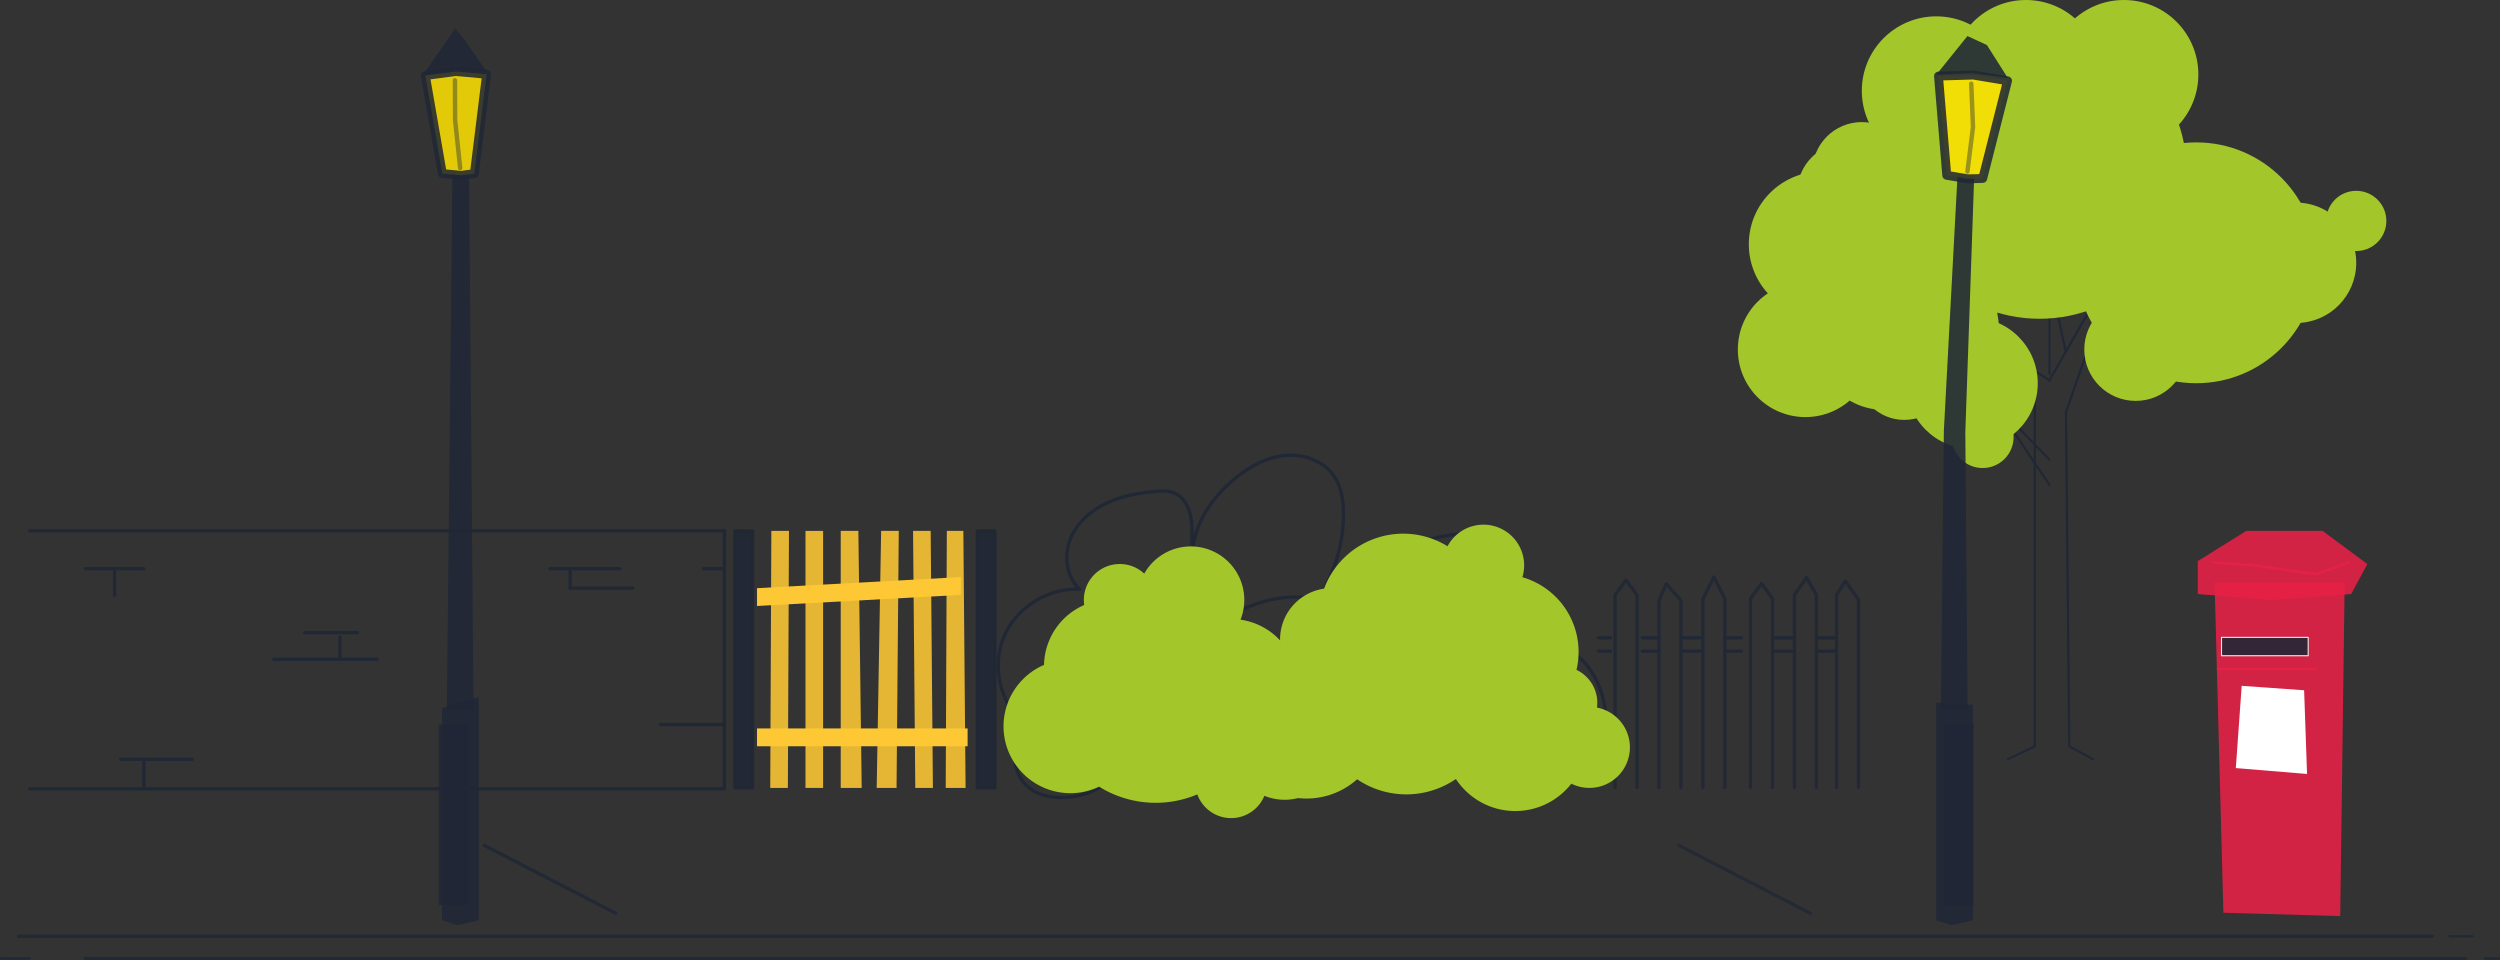 <svg xmlns="http://www.w3.org/2000/svg" viewBox="0 0 2248.79 863.71"><rect x="0" y="0" width="2248.79" height="863.71" fill="#333333" stroke="none"/><g style="isolation:isolate"><g id="a5aaa4be-6018-4231-bd10-3692234af449" data-name="BG tree"><polyline points="1830.31 356.01 1830.31 671.26 1806.09 682.98" fill="none" stroke="#202735" stroke-linecap="round" stroke-linejoin="round" stroke-width="2"/><polyline points="1858.37 370.9 1861.35 671.26 1882.65 682.98" fill="none" stroke="#202735" stroke-linecap="round" stroke-linejoin="round" stroke-width="2"/><polyline points="1843.52 436.26 1793.94 362.3 1843.52 413.47" fill="none" stroke="#202735" stroke-linecap="round" stroke-linejoin="round" stroke-width="2"/><polyline points="1843.52 336.19 1843.52 248.84 1857.9 315.08" fill="none" stroke="#202735" stroke-linecap="round" stroke-linejoin="round" stroke-width="2"/><line x1="1736.51" y1="272.78" x2="1830.31" y2="356.01" fill="none" stroke="#202735" stroke-linecap="round" stroke-linejoin="round" stroke-width="2"/><line x1="1843.52" y1="342.13" x2="1736.51" y2="272.78" fill="none" stroke="#202735" stroke-linecap="round" stroke-linejoin="round" stroke-width="2"/><line x1="1906.93" y1="231.16" x2="1843.52" y2="342.13" fill="none" stroke="#202735" stroke-linecap="round" stroke-linejoin="round" stroke-width="2"/><line x1="1858.36" y1="370.9" x2="1906.93" y2="231.16" fill="none" stroke="#202735" stroke-linecap="round" stroke-linejoin="round" stroke-width="2"/></g><g id="adfa22f4-f9b8-427e-8f5f-4810f317dfb1" data-name="BG tree leafs"><circle cx="1638.55" cy="219.73" r="65.46" fill="#a3c62a"/><circle cx="1661.87" cy="173.48" r="45.39" fill="#a3c62a"/><circle cx="1624" cy="314.39" r="60.79" fill="#a3c62a"/><circle cx="1694.67" cy="307.92" r="60.79" fill="#a3c62a"/><circle cx="1736.51" cy="272.78" r="60.79" fill="#a3c62a"/><circle cx="1741.45" cy="200.72" r="51.89" fill="#a3c62a"/><g style="mix-blend-mode:multiply"><circle cx="1834.63" cy="154.42" r="132.32" fill="#a3c62a"/><circle cx="1910.49" cy="66.97" r="66.97" fill="#a3c62a"/><circle cx="1755.4" cy="225.19" r="66.97" fill="#a3c62a"/><circle cx="1741.7" cy="81.67" r="66.97" fill="#a3c62a"/><circle cx="1822.37" cy="66.97" r="66.97" fill="#a3c62a"/><circle cx="1933.8" cy="247.13" r="44.46" fill="#a3c62a"/><circle cx="1674.73" cy="154.27" r="44.46" fill="#a3c62a"/></g><g style="mix-blend-mode:multiply"><circle cx="1975.55" cy="236.4" r="108.32" fill="#a3c62a"/><circle cx="2065.32" cy="236.4" r="54.16" fill="#a3c62a"/><circle cx="1889.35" cy="171.65" r="46.23" fill="#a3c62a"/><circle cx="1921.08" cy="314.39" r="46.23" fill="#a3c62a"/><circle cx="2119.48" cy="198.73" r="27.08" fill="#a3c62a"/></g><g style="mix-blend-mode:multiply"><circle cx="1773.89" cy="344.72" r="59.11" fill="#a3c62a"/><circle cx="1712.93" cy="335.24" r="42.47" fill="#a3c62a"/><circle cx="1755.4" cy="292.77" r="42.47" fill="#a3c62a"/><circle cx="1783.41" cy="393.14" r="27.86" fill="#a3c62a"/></g></g><g id="a0407290-073f-473a-a3d6-740139298acc" data-name="Gate colour"><polygon points="864.37 535.1 864.37 519.07 680.95 529.07 680.95 545.1 864.37 535.1" fill="#fdc835"/><rect x="680.95" y="655.24" width="189.42" height="16.03" fill="#fdc835"/><polygon points="708.69 708.74 709.69 477.55 693.84 477.55 692.84 708.74 708.69 708.74" fill="#fdc835" opacity="0.88" style="mix-blend-mode:multiply"/><rect x="724.55" y="477.55" width="15.85" height="231.19" fill="#fdc835" opacity="0.88" style="mix-blend-mode:multiply"/><polygon points="775.11 708.74 772.11 477.55 756.25 477.55 756.25 708.74 775.11 708.74" fill="#fdc835" opacity="0.88" style="mix-blend-mode:multiply"/><polygon points="806.46 708.74 808.46 477.55 792.6 477.55 788.6 708.74 806.46 708.74" fill="#fdc835" opacity="0.88" style="mix-blend-mode:multiply"/><polygon points="839.16 708.74 837.16 477.55 821.31 477.55 823.31 708.74 839.16 708.74" fill="#fdc835" opacity="0.88" style="mix-blend-mode:multiply"/><polygon points="868.55 708.74 866.55 477.55 851.69 477.55 850.69 708.74 868.55 708.74" fill="#fdc835" opacity="0.88" style="mix-blend-mode:multiply"/><rect x="661.13" y="477.55" width="15.85" height="231.19" fill="#202735" stroke="#202735" stroke-linecap="round" stroke-linejoin="round" stroke-width="3" opacity="0.88" style="mix-blend-mode:multiply"/><rect x="879.12" y="477.55" width="15.85" height="231.19" fill="#202735" stroke="#202735" stroke-linecap="round" stroke-linejoin="round" stroke-width="3" opacity="0.88" style="mix-blend-mode:multiply"/></g><g id="fb3f4bbc-0795-4c97-bb0d-264c796b2f40" data-name="Fence"><polyline points="1472.5 708.26 1472.5 535.11 1462.62 521.85 1452.74 535.11 1452.74 708.26" fill="none" stroke="#202735" stroke-linecap="round" stroke-linejoin="round" stroke-width="3" opacity="0.88" style="mix-blend-mode:multiply"/><polyline points="1512.02 708.26 1512.02 540.06 1498.78 525.18 1492.26 540.06 1492.26 708.26" fill="none" stroke="#202735" stroke-linecap="round" stroke-linejoin="round" stroke-width="3" opacity="0.88" style="mix-blend-mode:multiply"/><polyline points="1551.54 708.26 1551.54 538.65 1541.66 519.09 1531.78 538.65 1531.78 708.26" fill="none" stroke="#202735" stroke-linecap="round" stroke-linejoin="round" stroke-width="3" opacity="0.88" style="mix-blend-mode:multiply"/><polyline points="1594.36 708.26 1594.36 538.41 1584.47 524.89 1574.6 538.41 1574.6 708.26" fill="none" stroke="#202735" stroke-linecap="round" stroke-linejoin="round" stroke-width="3" opacity="0.88" style="mix-blend-mode:multiply"/><polyline points="1633.88 708.26 1633.88 535.11 1624.92 519.61 1614.12 535.11 1614.12 708.26" fill="none" stroke="#202735" stroke-linecap="round" stroke-linejoin="round" stroke-width="3" opacity="0.88" style="mix-blend-mode:multiply"/><polyline points="1671.75 708.26 1671.75 539.4 1659.93 522.65 1651.99 535.11 1651.99 708.26" fill="none" stroke="#202735" stroke-linecap="round" stroke-linejoin="round" stroke-width="3" opacity="0.88" style="mix-blend-mode:multiply"/><line x1="1437.92" y1="573.7" x2="1448.62" y2="573.7" fill="none" stroke="#202735" stroke-linecap="round" stroke-linejoin="round" stroke-width="3"/><line x1="1477.44" y1="573.7" x2="1492.26" y2="573.7" fill="none" stroke="#202735" stroke-linecap="round" stroke-linejoin="round" stroke-width="3"/><line x1="1514.49" y1="573.7" x2="1529.31" y2="573.7" fill="none" stroke="#202735" stroke-linecap="round" stroke-linejoin="round" stroke-width="3"/><line x1="1551.54" y1="573.7" x2="1566.36" y2="573.7" fill="none" stroke="#202735" stroke-linecap="round" stroke-linejoin="round" stroke-width="3"/><line x1="1596.83" y1="573.7" x2="1611.65" y2="573.7" fill="none" stroke="#202735" stroke-linecap="round" stroke-linejoin="round" stroke-width="3"/><line x1="1635.52" y1="573.7" x2="1650.34" y2="573.7" fill="none" stroke="#202735" stroke-linecap="round" stroke-linejoin="round" stroke-width="3"/><line x1="1437.92" y1="585.7" x2="1448.62" y2="585.7" fill="none" stroke="#202735" stroke-linecap="round" stroke-linejoin="round" stroke-width="3"/><line x1="1477.44" y1="585.7" x2="1492.26" y2="585.7" fill="none" stroke="#202735" stroke-linecap="round" stroke-linejoin="round" stroke-width="3"/><line x1="1514.49" y1="585.7" x2="1529.31" y2="585.7" fill="none" stroke="#202735" stroke-linecap="round" stroke-linejoin="round" stroke-width="3"/><line x1="1551.54" y1="585.7" x2="1566.36" y2="585.7" fill="none" stroke="#202735" stroke-linecap="round" stroke-linejoin="round" stroke-width="3"/><line x1="1596.83" y1="585.7" x2="1611.65" y2="585.7" fill="none" stroke="#202735" stroke-linecap="round" stroke-linejoin="round" stroke-width="3"/><line x1="1635.52" y1="585.7" x2="1650.34" y2="585.7" fill="none" stroke="#202735" stroke-linecap="round" stroke-linejoin="round" stroke-width="3"/></g><g id="e48ae517-1c65-47aa-8669-65bb36c8d492" data-name="Wall"><line x1="651.56" y1="708.74" x2="651.56" y2="477.55" fill="none" stroke="#202735" stroke-linecap="round" stroke-linejoin="round" stroke-width="3"/><line x1="26.64" y1="477.55" x2="651.56" y2="477.55" fill="none" stroke="#202735" stroke-linecap="round" stroke-linejoin="round" stroke-width="3"/><line x1="26.64" y1="709.62" x2="651.56" y2="709.62" fill="none" stroke="#202735" stroke-linecap="round" stroke-linejoin="round" stroke-width="3"/><line x1="274.05" y1="569.03" x2="321.61" y2="569.03" fill="none" stroke="#202735" stroke-linecap="round" stroke-linejoin="round" stroke-width="3"/><line x1="494.66" y1="511.57" x2="557.43" y2="511.57" fill="none" stroke="#202735" stroke-linecap="round" stroke-linejoin="round" stroke-width="3"/><line x1="512.84" y1="529.07" x2="569.32" y2="529.07" fill="none" stroke="#202735" stroke-linecap="round" stroke-linejoin="round" stroke-width="3"/><line x1="512.84" y1="529.07" x2="512.84" y2="511.57" fill="none" stroke="#202735" stroke-linecap="round" stroke-linejoin="round" stroke-width="3"/><line x1="305.76" y1="573" x2="305.76" y2="593.14" fill="none" stroke="#202735" stroke-linecap="round" stroke-linejoin="round" stroke-width="3"/><line x1="246.31" y1="593.14" x2="339.1" y2="593.14" fill="none" stroke="#202735" stroke-linecap="round" stroke-linejoin="round" stroke-width="3"/><line x1="129.39" y1="708.74" x2="129.39" y2="682.98" fill="none" stroke="#202735" stroke-linecap="round" stroke-linejoin="round" stroke-width="3"/><line x1="172.99" y1="682.98" x2="108.58" y2="682.98" fill="none" stroke="#202735" stroke-linecap="round" stroke-linejoin="round" stroke-width="3"/><line x1="594.09" y1="651.74" x2="651.56" y2="651.74" fill="none" stroke="#202735" stroke-linecap="round" stroke-linejoin="round" stroke-width="3"/><line x1="632.73" y1="511.57" x2="651.56" y2="511.57" fill="none" stroke="#202735" stroke-linecap="round" stroke-linejoin="round" stroke-width="3"/><line x1="129.39" y1="511.57" x2="76.78" y2="511.57" fill="none" stroke="#202735" stroke-linecap="round" stroke-linejoin="round" stroke-width="3"/><line x1="103.09" y1="535.35" x2="103.09" y2="511.57" fill="none" stroke="#202735" stroke-linecap="round" stroke-linejoin="round" stroke-width="3"/></g><g id="a9d0d64a-4fb7-4258-9973-edcdae2702f8" data-name="Bushes"><path d="M1040,685.53c-10.47,18.5-33.2,27.51-54.44,26.67-7.72-.31-15.56-1.78-22.25-5.64a34,34,0,0,1-4.24-56c-23.84-17.73-34.06-51.72-24-79.66s39.69-47.54,69.35-45.94c-11.46-10.71-14.27-28.77-9-43.54s17.63-26.27,31.69-33.23,29.81-9.79,45.44-11.23c5.65-.52,11.56-.83,16.82,1.31,9.27,3.76,14.14,14.18,15.46,24.09s0,20,1.21,30c1.08-25.74,16.83-49,36.47-65.64,13-11.06,28.48-20.06,45.45-22s35.53,4.23,45.19,18.33c6.8,9.92,8.57,22.46,8.56,34.49a137.54,137.54,0,0,1-16.53,65.1" transform="translate(-33.26 5.1)" fill="none" stroke="#202735" stroke-linecap="round" stroke-linejoin="round" stroke-width="3"/></g><g id="ebf26332-f9c4-4193-9992-0090f4335a72" data-name="Bush"><path d="M1104.37,709.42c-14.52,6.51-31.83,4.83-46.23-1.94-11.35-5.33-21.6-14.18-25.89-26-4-11.08-1.85-24.69,6.87-32.62s24-8.21,31.76.64c12.81-38.37,33.53-75.83,67-98.57s81.55-27.05,113.41-2.13c-5.44-10.26,1.29-22.7,9-31.39A127.9,127.9,0,0,1,1353.45,475c13.35-.13,27.89,2.47,36.77,12.45,10.82,12.16,9.51,30.63,6.61,46.65a416.54,416.54,0,0,1-14.8,57.85c12.72-20.37,43.4-24.17,63.85-11.6s31,37.31,32.08,61.3c.52,11.86-1.1,24.18-7.17,34.38-8.45,14.21-24.23,22.38-40,27.46a167,167,0,0,1-56.39,8" transform="translate(-33.26 5.1)" fill="none" stroke="#202735" stroke-linecap="round" stroke-linejoin="round" stroke-width="3"/></g><g id="a706237b-d477-445f-ae29-46cf32487950" data-name="Bush" style="mix-blend-mode:multiply"><path d="M1200.31,619.46a60.17,60.17,0,0,0-51.19-67.15,48.11,48.11,0,0,0-86.6-41.43,32.32,32.32,0,0,0-54,28.23A60.1,60.1,0,0,0,972.38,593a60.12,60.12,0,1,0,49.55,109.53,96.36,96.36,0,0,0,88.35,6.93,32.32,32.32,0,0,0,60.31,1.26,48.11,48.11,0,1,0,29.72-91.24Z" transform="translate(-33.26 5.1)" fill="#a3c62a"/></g><g id="e520a7a7-9220-459e-8cae-37d59c816077" data-name="Bush" style="mix-blend-mode:multiply"><path d="M1499.39,667.2a36.45,36.45,0,0,1-52.69,32.62,63.91,63.91,0,0,1-103.84-4.21,78.75,78.75,0,0,1-88.83.26,68.37,68.37,0,0,1-112.74-63.41,24.58,24.58,0,0,1,25.56-41.8,67.79,67.79,0,0,1,19-10.33,46.13,46.13,0,0,1,38.41-55.9,76,76,0,0,1,111.1-38.18,36.59,36.59,0,0,1,67.3,27.87,69.9,69.9,0,0,1,48.67,83.32,32.9,32.9,0,0,1,18.73,29.7,33.26,33.26,0,0,1-.27,4.26A36.45,36.45,0,0,1,1499.39,667.2Z" transform="translate(-33.26 5.1)" fill="#a3c62a"/></g><g id="a009fb73-7559-40d3-b216-1da386f5b66b" data-name="Lamp post"><polygon points="430.71 827.8 411.3 832.24 397.62 827.8 397.62 637 430.71 627 430.71 827.8" fill="#202735" opacity="0.89" style="mix-blend-mode:multiply"/><rect x="394.66" y="651.74" width="26.51" height="162.25" fill="#202735" opacity="0.89" style="mix-blend-mode:multiply"/><polygon points="421.92 156.15 406.94 156.15 401.94 638.43 425.92 638.43 421.92 156.15" fill="#202735" opacity="0.89" style="mix-blend-mode:multiply"/><polygon points="426.67 156.15 414.92 157.71 397.9 156.15 382.6 67.96 410.15 64.34 437.71 66.83 426.67 156.15" fill="#ffe302" stroke="#202735" stroke-linecap="round" stroke-linejoin="round" stroke-width="8" opacity="0.86" style="mix-blend-mode:multiply"/><polygon points="437.71 64.34 409.22 62.7 380.73 66.97 409.49 25.55 418.2 36.4 437.71 64.34" fill="#202735" opacity="0.89" style="mix-blend-mode:multiply"/><polyline points="413.93 151.14 409.38 108.07 409.22 72.23" fill="none" stroke="#202735" stroke-linecap="round" stroke-linejoin="round" stroke-width="4" opacity="0.41" style="mix-blend-mode:multiply"/></g><g id="f461544d-dd10-406a-a517-2efe9425ad34" data-name="Lamp post"><polygon points="1774.69 827.8 1755.28 832.24 1741.6 827.8 1741.6 632 1774.69 634 1774.69 827.8" fill="#202735" opacity="0.89" style="mix-blend-mode:multiply"/><rect x="1748.64" y="651.74" width="26.51" height="162.25" fill="#202735" opacity="0.89" style="mix-blend-mode:multiply"/><polygon points="1775.9 156.15 1760.92 156.15 1748.53 387.51 1745.92 638.43 1769.9 638.43 1767.83 389.01 1775.9 156.15" fill="#202735" opacity="0.89" style="mix-blend-mode:multiply"/><polygon points="1783.5 160.51 1770.11 160.91 1751.14 157.69 1743.7 68.42 1775.09 67.53 1805.81 72.69 1783.5 160.51" fill="#ffe302" stroke="#202735" stroke-linecap="round" stroke-linejoin="round" stroke-width="8" opacity="0.86" style="mix-blend-mode:multiply"/><polygon points="1806.09 70.23 1774.22 65.8 1741.7 67.26 1769.73 32.45 1787.25 40.51 1806.09 70.23" fill="#202735" opacity="0.89" style="mix-blend-mode:multiply"/><polyline points="1769.73 154.27 1774.76 114.22 1773.16 75.29" fill="none" stroke="#202735" stroke-linecap="round" stroke-linejoin="round" stroke-width="4" opacity="0.41" style="mix-blend-mode:multiply"/></g><g id="b06aa2a4-7b1b-4c71-875b-9429b1e5c955" data-name="Pavement"><line x1="16.78" y1="842.21" x2="2187.79" y2="842.21" fill="none" stroke="#202735" stroke-linecap="round" stroke-linejoin="round" stroke-width="3" opacity="0.88" style="mix-blend-mode:multiply"/><line x1="76.78" y1="862.21" x2="2217.79" y2="862.21" fill="none" stroke="#202735" stroke-linecap="round" stroke-linejoin="round" stroke-width="3" opacity="0.88" style="mix-blend-mode:multiply"/><line x1="2203.41" y1="842.21" x2="2224.12" y2="842.21" fill="none" stroke="#202735" stroke-linecap="round" stroke-linejoin="round" stroke-width="2"/><line x1="2234.97" y1="862.21" x2="2247.79" y2="862.21" fill="none" stroke="#202735" stroke-linecap="round" stroke-linejoin="round" stroke-width="2"/><line x1="1" y1="862.21" x2="26.64" y2="862.21" fill="none" stroke="#202735" stroke-linecap="round" stroke-linejoin="round" stroke-width="2"/><line x1="435.48" y1="760.34" x2="553.84" y2="821.49" fill="none" stroke="#202735" stroke-linecap="round" stroke-linejoin="round" stroke-width="3" opacity="0.88" style="mix-blend-mode:multiply"/><line x1="1510.03" y1="760.34" x2="1628.39" y2="821.49" fill="none" stroke="#202735" stroke-linecap="round" stroke-linejoin="round" stroke-width="3" opacity="0.74" style="mix-blend-mode:multiply"/></g><g id="aa9686f0-192c-418f-a50b-fb72c9ed7187" data-name="Postbox"><polygon points="2105.06 824.03 1999.98 821.03 1992.05 523.92 2109.06 523.92 2105.06 824.03" fill="#e62146" fill-opacity="0.89"/><polygon points="2114.91 534.35 2042.86 539.57 1976.95 534.35 1976.95 504.72 2020.55 477.55 2089.24 477.55 2129.45 507.37 2114.91 534.35" fill="#e62146" fill-opacity="0.89" style="mix-blend-mode:multiply"/><rect x="1998.3" y="573.33" width="77.94" height="16.51" fill="#202735" stroke="#fff" stroke-miterlimit="10" opacity="0.89" style="mix-blend-mode:multiply"/><line x1="1994.03" y1="601.73" x2="2083.87" y2="601.73" fill="none" stroke="#e62146" stroke-miterlimit="10" stroke-width="2" style="mix-blend-mode:overlay"/><polyline points="1989.41 505.75 2027.15 508.56 2083.87 516.52 2113.02 505.75" fill="none" stroke="#e62146" stroke-miterlimit="10" stroke-width="2" style="mix-blend-mode:overlay"/><polygon points="2075.23 696.19 2011.16 690.9 2016.44 616.92 2072.59 620.89 2075.23 696.19" fill="#fff" style="mix-blend-mode:overlay"/></g></g></svg>
